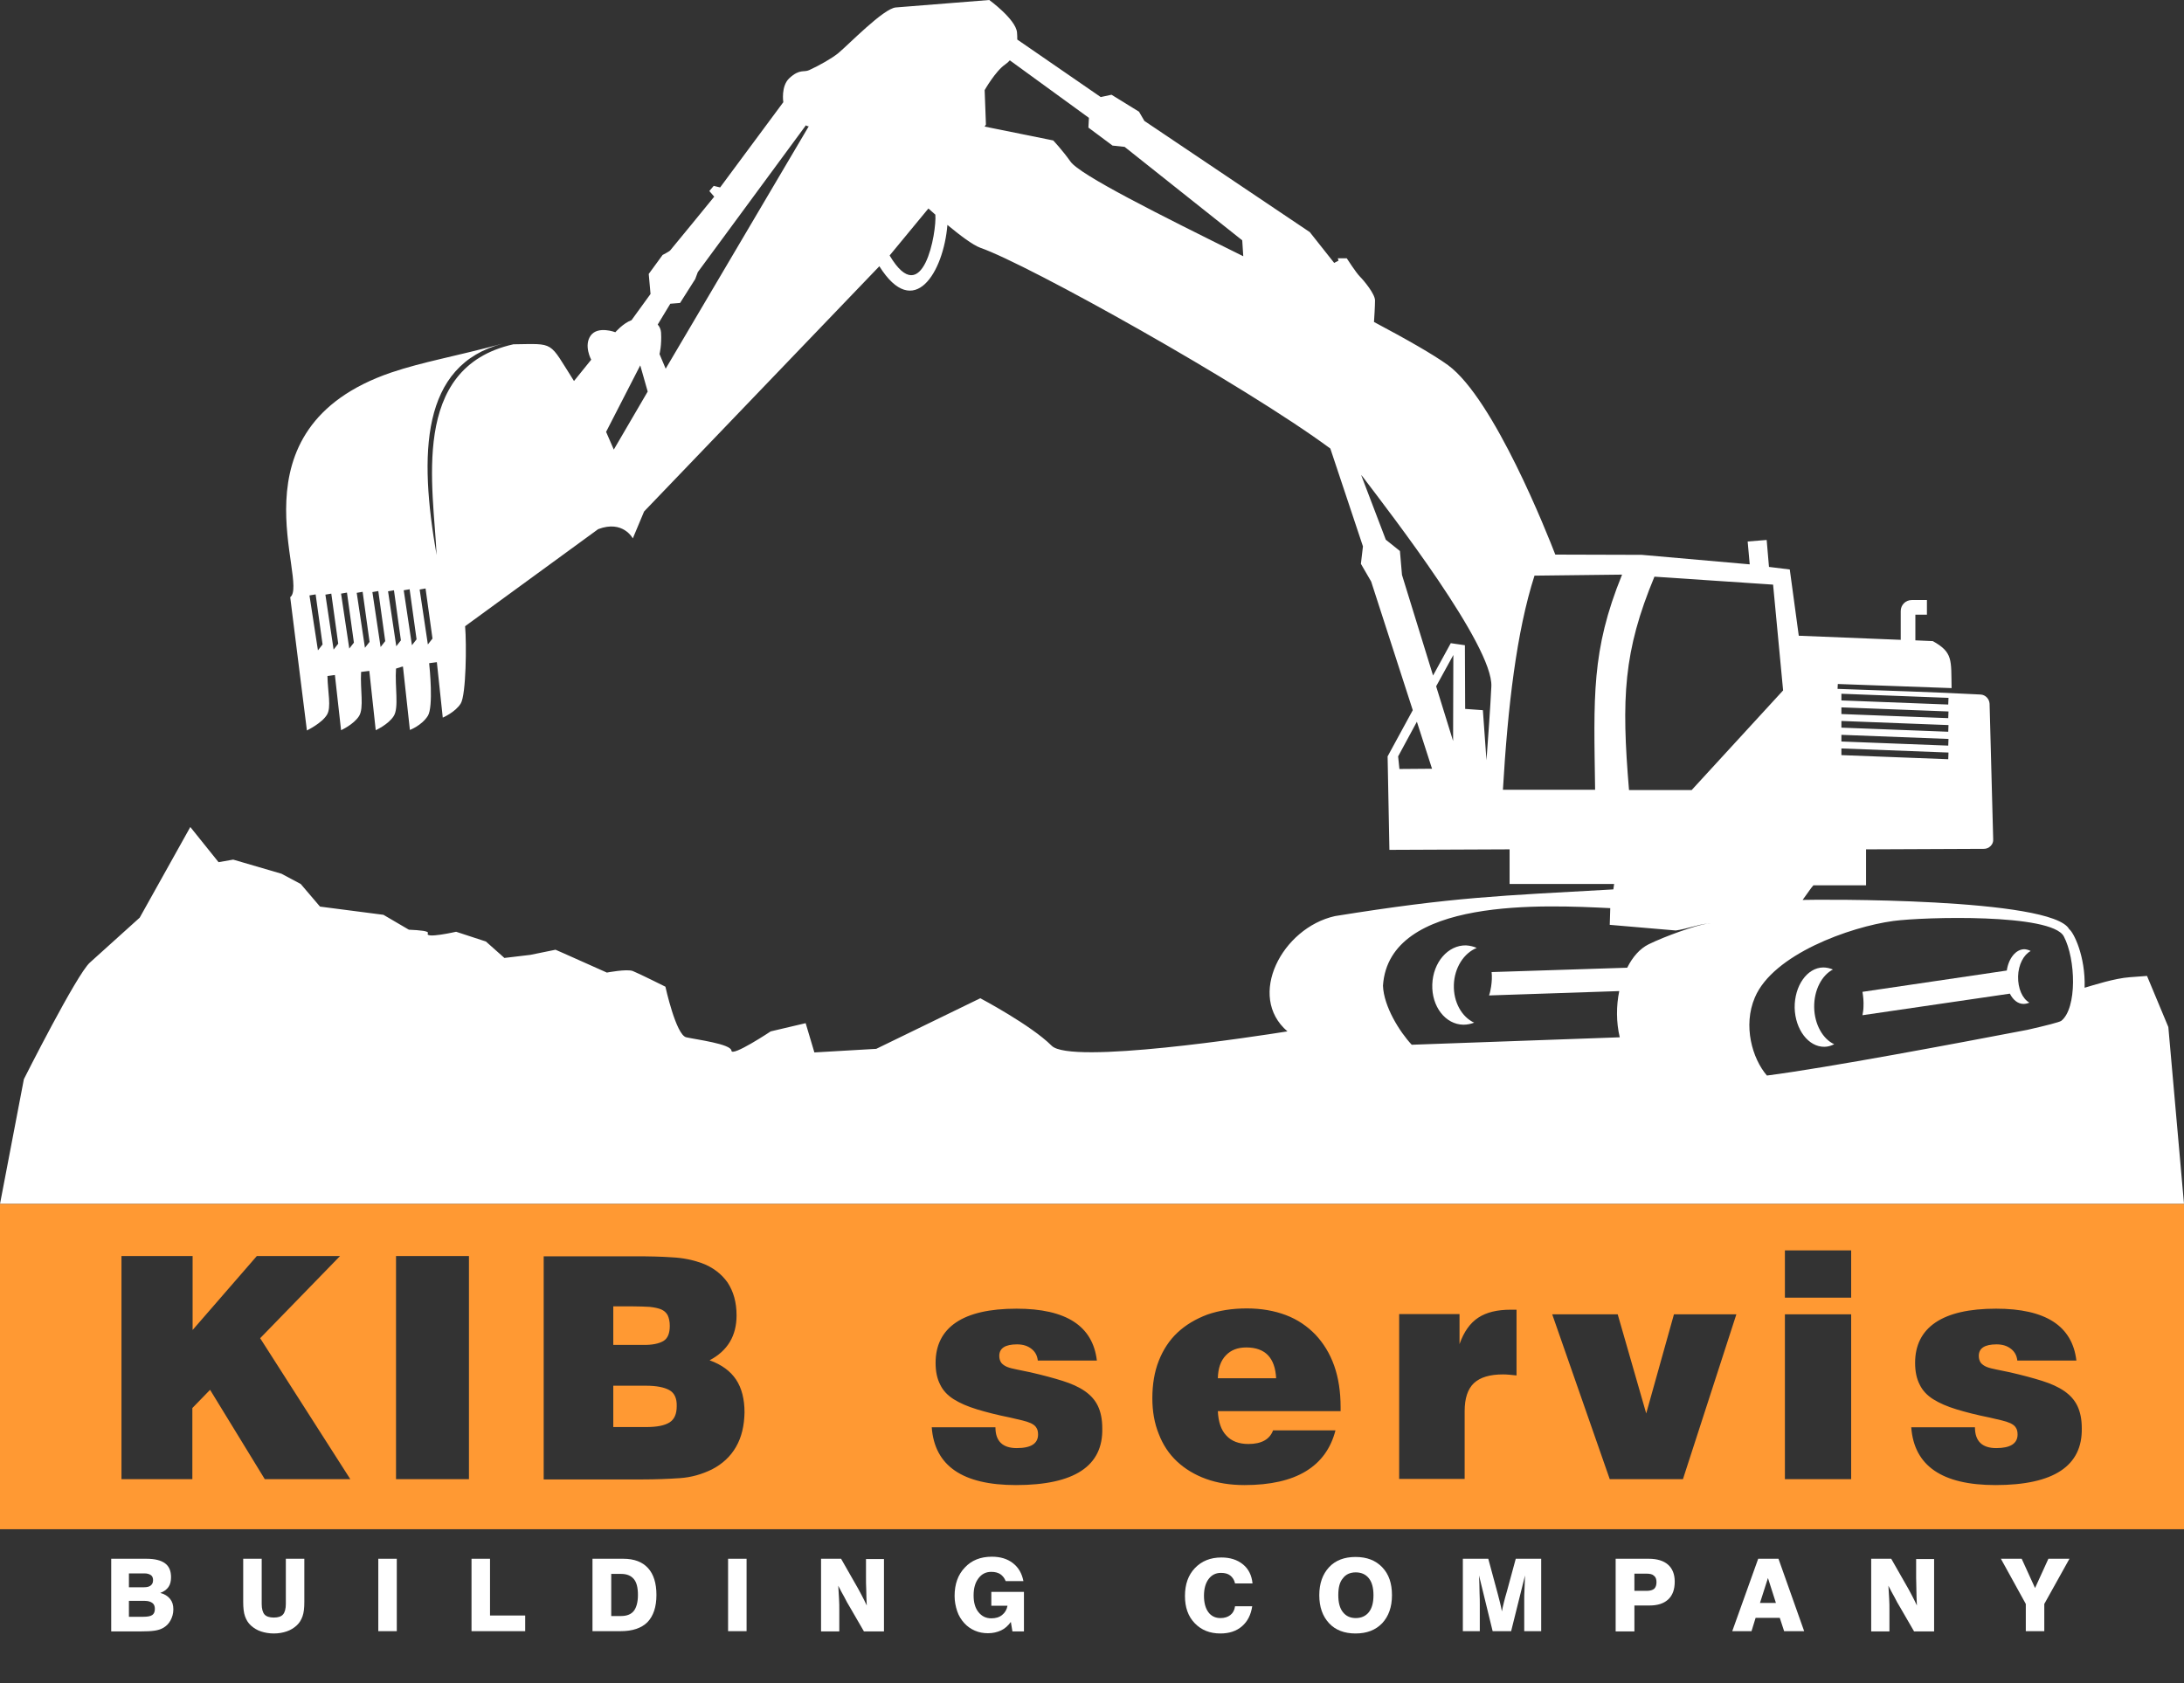 <?xml version="1.0" encoding="utf-8"?>
<!-- Generator: Adobe Illustrator 23.0.3, SVG Export Plug-In . SVG Version: 6.00 Build 0)  -->
<svg version="1.1" id="Layer_1" xmlns="http://www.w3.org/2000/svg" xmlns:xlink="http://www.w3.org/1999/xlink" x="0px" y="0px"
	 viewBox="0 0 850.4 655.5" style="enable-background:new 0 0 850.4 655.5;" xml:space="preserve">
<rect x="0" y="0" width="850.4" height="655.5" fill="#333333" stroke="none"/>
<style type="text/css">
	.st0{fill-rule:evenodd;clip-rule:evenodd;fill:#FFFFFF;}
	.st1{fill-rule:evenodd;clip-rule:evenodd;fill:#FF9933;}
	.st2{fill:#FFFFFF;}
	.st3{fill-rule:evenodd;clip-rule:evenodd;fill:#767147;}
	.st4{fill-rule:evenodd;clip-rule:evenodd;fill:#1D1D1B;}
	.st5{fill:#1D1D1B;}
</style>
<g>
	<g>
		<path class="st0" d="M844.3,400l-8.3-19.9c0,0-2.9,0.2-6.7,0.5c-5.8,0.4-14.2,3.1-17.6,4.1c0.4-12.3-4.3-21.6-6-22.8
			c-6.6-12.3-98.2-11.6-103.8-11.4l3.3-4.6c0.4-0.4,0.6-0.8,0.9-1.1h20.5v-14l45.9-0.2c1,0,1.9-0.4,2.6-1.1c0.7-0.7,1.1-1.6,1-2.7
			l-1.4-52.7c-0.1-1.9-1.6-3.5-3.5-3.6c-18.6-1-37.2-1.5-55.7-2.2l0.1-1.9l44.3,1.6c-0.2-11,0.6-13.9-7.3-18.3l-6.8-0.3v-10h4.5
			v-5.7h-5.9c-2.4,0-4.3,1.9-4.3,4.3v11.2l-39.7-1.6l-3.5-25.8l-8.1-1l-0.9-10.5l-7.4,0.6l0.8,8.9l-42-3.7l-33.7-0.1
			c-2.9-7.5-23.8-60.6-41.8-73.8c-5.8-4.2-16.2-10.1-28.8-16.8c0.1-1.3,0.4-6.2,0.4-8.4c0-2.5-4.3-7.7-5.9-9.3
			c-1.5-1.5-5.1-7.1-5.1-7.1h-3.5l0.3,0.9l-1.7,0.9l-9.5-12l-64.4-43.3l-2.1-3.6l-10.7-6.6l-4.2,0.9l-32.5-22.4c0-0.9,0-1.8-0.1-2.8
			C395.5,7.5,385.2,0,385.2,0l-36.4,2.9c-4.8,0.4-18.4,14.5-22.4,17.8c-2.6,2.1-7.2,4.7-11.3,6.6c-2.2,1-3.6-0.6-7.7,3.1
			c-3.4,3.1-2.4,9.4-2.4,9.4L280.4,73l-2.5-0.6l-1.7,2l1.9,2.2c0,0-16.8,20.6-17.2,21s-2.9,1.7-2.9,1.7l-5.4,7.4l0.7,7.8l-7.4,10.2
			c-3.3,1.2-6.3,4.7-6.3,4.7s-6.8-2.6-9.6,1.3c-2.8,3.9,0.2,9.4,0.2,9.4l-6.7,8.3c-10-15.7-7.2-14.5-23.6-14.3
			c-40.7,9.1-31,56.2-29.9,82.1c-6.9-39.3-6.2-74.1,25.9-82.4c-19.3,5.2-30.8,7-43.6,11.3c-64,21.9-31.7,81.8-39.3,87.5l6.5,51.9
			c0,0,5.8-2.8,7.8-6.1c1.8-2.9,0.3-8.9,0.2-15.1l2.9-0.4l2.4,21.5c0,0,4.9-2.2,7-5.5c2-3.2,0.4-10.3,0.8-17.2l3.2-0.4l2.5,23.1
			c0,0,4.9-2.2,7-5.5c2.1-3.3,0.4-11.5,0.9-18.5l2.2-0.7l0.5-0.1l2.7,24.7c0,0,4.6-1.7,7-5.5c2.2-3.6,0.7-18.7,0.5-20.5l3-0.4
			l2.3,21.6c0,0,4.9-2.1,7-5.5c2.1-3.4,2.3-23.2,1.7-30.1l51.8-37.8c9.7-3.7,13.5,3.6,13.5,3.6l4.4-10.5l91.6-95.5
			c13.5,21.5,25,2.3,26.5-16.1c4.7,3.9,9.8,7.8,12.8,8.9c18.5,6.4,102.6,53.3,136.3,78.2l12.7,38.1l-0.8,6.8l4,6.9l16.2,50.1
			l-6.7,12.3l-3.1,5.7c0.2,12.1,0.5,24.2,0.7,36.4l46.8-0.2v13.5h40.7l-0.3,2.1c-44.2,2.5-61.8,2.9-108.4,10.4
			c-20.6,4.6-34.5,31.2-18.5,44.9c-12.5,2-84.4,13-91.8,5.6c-8.1-8.1-27.8-18.5-27.8-18.5l-40.5,19.7l-24.1,1.4l-3.4-11.4l-13.6,3.2
			c0,0-15.2,10.1-15.3,7.5c-0.2-2.6-13.6-4.3-17.6-5.2c-4-0.9-8.1-19.7-8.1-19.7s-10.4-5.2-12.7-6.1c-2.3-0.9-10.1,0.6-10.1,0.6
			l-16.8-7.5l-3.2-1.4l-9.8,2l-10.1,1.2l-7.2-6.4l-11.6-3.8c0,0-12.3,2.8-11,0.6c0.5-0.9-3-1.2-7.4-1.4l-9.9-5.8l-24.7-3.2l-7.5-8.8
			l-7.5-4l-18.8-5.5l-5.7,1l-11-13.7l-19.7,35.3L35,374.9c-5.1,4.5-25.7,45.4-25.7,45.4L0,468.9h850.4L844.3,400z M717,270.2
			l41.7,1.6l-0.1,2.6l-41.6-1.6V270.2z M717,275.5l41.7,1.6l-0.1,2.6l-41.6-1.6V275.5z M717,280.8l41.7,1.6l-0.1,2.6l-41.6-1.6
			V280.8z M717,286.2l41.7,1.6l-0.1,2.6l-41.6-1.6V286.2z M717,291.5l41.7,1.6l-0.1,2.6l-41.6-1.6V291.5z M165.7,229.2l2.7,19.5
			l-1.8,2.3l-3.2-21.4L165.7,229.2z M159.5,229.5l2.7,19.5l-1.8,2.3l-3.2-21.4L159.5,229.5z M153.4,229.9l2.7,19.5l-1.8,2.3
			l-3.2-21.4L153.4,229.9z M147.3,230.2l2.7,19.5l-1.8,2.3l-3.2-21.4L147.3,230.2z M141.2,230.5l2.7,19.5l-1.8,2.3l-3.2-21.4
			L141.2,230.5z M135.1,230.8l2.7,19.5l-1.8,2.3l-3.2-21.4L135.1,230.8z M129,231.2l2.7,19.5l-1.8,2.3l-3.2-21.4L129,231.2z
			 M120.5,231.9l2.4-0.4l2.7,19.5l-1.8,2.3L120.5,231.9z M239,175.1l-3-6.9l13.3-25.9l2.9,10.2L239,175.1z M259.2,143.6l-2.4-5.7
			c0,0,0.9-3.4,0.6-8.4c-0.1-1.3-0.6-2.3-1.3-3.1l4.9-8.1l3.8-0.3l5.9-9.3l1-2.7l42.1-57.2c0,0,0.4,0.4,1.1,0.4L259.2,143.6z
			 M346.4,99.5l15.1-18.3c0.8,0.7,1.7,1.5,2.7,2.4C364.8,90.2,359.4,121.4,346.4,99.5z M416.8,62.9c-3.1-4.4-6.7-8.2-6.7-8.2
			l-26.7-5.4l0.5-0.8l-0.5-13.4c0,0,4.2-7.4,8-10c0.7-0.5,1.3-1,1.8-1.6L424,45.9l-0.2,3.8l9.4,7l4.7,0.5l45.8,36.4l0.4,6.2
			C451.2,83.5,420.4,68.1,416.8,62.9z M737.2,358.7c11.9-1.6,61.7-3,66.4,6c4.7,8.9,5.2,28-1,32.9c-0.7,0.5-5.7,1.8-13.2,3.5
			c-27.7,5.3-77.5,14.7-101.4,17.8c-5.7-6.6-9.4-19.4-4.7-30.4C690.4,371.7,720.3,361,737.2,358.7z M644.2,224.6l46.2,3.1l3.9,41.2
			l-35.6,38.8h-24.4C631.3,271.9,632.1,253.7,644.2,224.6z M544.4,294.6l7.3-13.5l5.9,18.3l-12.7,0.1L544.4,294.6z M565.8,288.6
			l-6.6-21.3l6.7-12.2L565.8,288.6z M580.7,267.3c-0.4,8.4-1.2,19.2-1.9,28.8l-1.4-19.5l-6.9-0.5l-0.1-24.8l-5.5-0.8l-6.9,12.6
			l-12.1-39.2l-0.8-9.3l-5.5-4.4l-9.6-25.2c0.4,0.4,0.7,0.8,1,1.2C541.6,200.2,581.4,251.6,580.7,267.3z M621.1,307.6h-35.9
			c1.9-32.4,5.3-61.6,12.3-83.4l34.1-0.4C619.5,253.5,620.6,271.5,621.1,307.6z M627,353.7l-0.2,6.5l25.7,2.2
			c4.3-0.6,8.2-2.2,12.3-2.7c0.4-0.1,0.8-0.1,1.1-0.1c-0.4,0-0.7,0.1-1.1,0.1c-4.5,0.7-16.4,4.9-22.9,8.1c-3.4,1.7-6.2,4.9-8.3,9.1
			l-52.8,1.7c0.2,1.8,0.1,3.7-0.2,5.7c-0.2,1.2-0.4,2.3-0.8,3.4l50.7-1.7c-1.2,5.8-1.2,12.2,0.2,18l-81,2.9
			c-4.7-5-10.9-14.9-11.2-23C540.8,349.2,602,352.5,627,353.7z"/>
		<path class="st0" d="M710.4,407.7c1.3,0,2.6-0.4,3.8-1c-4.4-2-7.7-7.7-7.8-14.4c-0.1-6.7,3-12.5,7.3-14.7
			c-1.2-0.5-2.5-0.8-3.8-0.8c-6.3,0.1-11.2,7.2-11.1,15.7C699,401,704.2,407.8,710.4,407.7z"/>
		<path class="st0" d="M725.6,392c0,1.2-0.2,2.3-0.4,3.4l57.4-8.4c1.2,2.4,3.1,4,5.3,4c0.8,0,1.6-0.2,2.3-0.5
			c-2.7-1.5-4.5-5.5-4.4-10.2c0.1-4.6,2.2-8.5,4.9-9.9c-0.7-0.4-1.5-0.6-2.3-0.7c-3.4-0.1-6.3,3.5-7,8.3l-56.2,8.3
			C725.5,388.1,725.7,390,725.6,392z"/>
		<path class="st0" d="M569.8,399.1c1.5,0,2.9-0.3,4.2-0.8c-4.8-2.2-8.1-8-7.9-14.7c0.2-6.7,3.9-12.4,8.9-14.4
			c-1.3-0.6-2.7-0.9-4.2-1c-7-0.1-12.8,6.6-13.1,15.2C557.4,392,562.8,399,569.8,399.1z"/>
	</g>
	<g>
		<path class="st1" d="M258.3,522.3c1.7-1,2.5-3,2.5-5.9c0-1.7-0.3-3-0.8-4.1c-0.5-1-1.4-1.8-2.5-2.3c-1.2-0.5-2.7-0.8-4.5-1
			c-1.8-0.1-4-0.2-6.5-0.2h-7.7v15h11.5C253.9,523.9,256.6,523.3,258.3,522.3z"/>
		<path class="st1" d="M485.3,524.8c-3.4,0-6,1-8,3.1s-3,5-3.1,8.9h22.7C496.5,528.8,492.6,524.8,485.3,524.8z"/>
		<path class="st1" d="M260.6,541.4c-2-1.1-5-1.7-9.1-1.7h-12.7v16.1h12.9c4.1,0,7.1-0.6,9-1.8c1.9-1.2,2.8-3.3,2.8-6.3
			C263.6,544.6,262.6,542.5,260.6,541.4z"/>
		<path class="st1" d="M0,468.9v126.7h850.4V468.9H0z M103.1,576.1l-21.3-34.8l-6.9,7.1v27.7H47.3v-86.9H75v28.8l25-28.8h32.4
			l-31.1,32l35.1,54.9H103.1z M182.6,576.1h-28.4v-86.9h28.4V576.1z M286.6,563.5c-2.1,3.7-5.3,6.7-9.4,8.8c-3.9,1.9-8,3.1-12.5,3.4
			c-4.4,0.3-9.3,0.5-14.6,0.5h-38.4v-86.9h35.7c5.3,0,10.1,0.1,14.3,0.4c4.2,0.2,8,1,11.4,2.2c4.4,1.6,7.8,4.2,10.2,7.6
			c2.3,3.5,3.5,7.7,3.5,12.8c0,8-3.5,13.8-10.5,17.5c4.7,1.7,8.1,4.2,10.3,7.5c2.2,3.3,3.3,7.6,3.3,12.8
			C289.8,555.2,288.8,559.7,286.6,563.5z M395.6,578.4c-20.8,0-31.7-7.5-32.8-22.5h24.8c0,5.4,2.8,8.1,8.3,8.1
			c5.6,0,8.3-1.8,8.3-5.3c0-1.1-0.2-2-0.7-2.7c-0.4-0.7-1.1-1.2-2.1-1.7c-0.9-0.4-2.1-0.8-3.4-1.1c-1.3-0.3-2.9-0.7-4.7-1.1
			c-5-1-9.3-2.1-12.9-3.2s-6.6-2.4-9-3.9c-2.4-1.5-4.2-3.4-5.3-5.7c-1.2-2.3-1.8-5.1-1.8-8.5c0-6.8,2.6-12.1,7.9-15.7
			c5.3-3.6,13.2-5.4,23.6-5.4c19.3,0,29.7,6.7,31.3,20.2h-23c-0.2-1.9-1-3.4-2.4-4.5c-1.5-1.2-3.3-1.8-5.7-1.8
			c-4.6,0-6.9,1.5-6.9,4.5c0,1.1,0.3,2,0.8,2.7c0.5,0.6,1.3,1.2,2.3,1.6c1,0.4,2.3,0.7,3.8,1c1.5,0.3,3.3,0.7,5.3,1.1
			c4.8,1.1,8.9,2.2,12.4,3.3c3.5,1.1,6.4,2.4,8.7,4c2.3,1.6,4,3.5,5.1,5.8c1.1,2.3,1.7,5.2,1.7,8.6
			C429.6,571,418.3,578.4,395.6,578.4z M522.1,549.6h-47.9c0.2,4.1,1.2,7.3,3.3,9.5c2,2.2,4.9,3.3,8.6,3.3c5.1,0,8.3-1.8,9.6-5.3
			H520c-1.8,7-5.6,12.3-11.5,15.9c-5.9,3.6-13.9,5.4-23.9,5.4c-5.6,0-10.6-0.8-15-2.4c-4.4-1.6-8.2-3.9-11.3-6.8
			c-3.1-2.9-5.5-6.5-7.1-10.7c-1.7-4.2-2.5-8.8-2.5-13.9c0-5.4,0.8-10.3,2.5-14.6c1.7-4.3,4.1-8,7.3-11c3.2-3,7.1-5.3,11.6-7
			c4.6-1.6,9.7-2.4,15.4-2.4c5.6,0,10.7,0.9,15.2,2.6c4.5,1.7,8.3,4.3,11.5,7.6c3.1,3.3,5.6,7.3,7.3,12.1c1.7,4.8,2.5,10.2,2.5,16.2
			V549.6z M590.5,535.7c-1.9-0.2-3.7-0.4-5.2-0.4c-5.2,0-8.9,1.1-11.4,3.4c-2.4,2.3-3.6,5.9-3.6,10.9v26.4h-25.5v-64.2h23.5v11.7
			c1.7-4.8,4.1-8.2,7.3-10.3c3.2-2.1,7.4-3.1,12.6-3.1h2.3V535.7z M655.3,576.1h-28.5l-22.4-64.2h25.5l11.1,38.6l10.8-38.6h24.3
			L655.3,576.1z M720.7,576.1H695v-64.2h25.8V576.1z M720.7,505.4H695V487h25.8V505.4z M777,578.4c-20.8,0-31.7-7.5-32.8-22.5H769
			c0,5.4,2.8,8.1,8.3,8.1s8.3-1.8,8.3-5.3c0-1.1-0.2-2-0.7-2.7c-0.4-0.7-1.1-1.2-2.1-1.7c-0.9-0.4-2.1-0.8-3.4-1.1
			c-1.3-0.3-2.9-0.7-4.7-1.1c-5-1-9.3-2.1-12.9-3.2s-6.6-2.4-9-3.9c-2.4-1.5-4.2-3.4-5.3-5.7c-1.2-2.3-1.8-5.1-1.8-8.5
			c0-6.8,2.6-12.1,7.9-15.7c5.3-3.6,13.2-5.4,23.6-5.4c19.3,0,29.7,6.7,31.3,20.2h-23c-0.2-1.9-1-3.4-2.4-4.5
			c-1.5-1.2-3.3-1.8-5.7-1.8c-4.6,0-6.9,1.5-6.9,4.5c0,1.1,0.3,2,0.8,2.7c0.5,0.6,1.3,1.2,2.3,1.6c1,0.4,2.3,0.7,3.8,1
			c1.5,0.3,3.3,0.7,5.3,1.1c4.8,1.1,8.9,2.2,12.4,3.3c3.5,1.1,6.4,2.4,8.7,4c2.3,1.6,4,3.5,5.1,5.8c1.1,2.3,1.7,5.2,1.7,8.6
			C810.9,571,799.6,578.4,777,578.4z"/>
	</g>
	<g>
		<path class="st2" d="M43.3,635.3v-28.2H57c3.3,0,5.7,0.6,7.3,1.8c1.6,1.2,2.3,3,2.3,5.4c0,1.5-0.3,2.8-1,3.8
			c-0.7,1-1.8,1.8-3.2,2.3c1.6,0.4,2.9,1.2,3.8,2.3c0.9,1.1,1.3,2.4,1.3,4.1c0,1.6-0.4,3-1.1,4.3s-1.7,2.3-3,3
			c-0.9,0.5-1.9,0.8-3.2,1c-1.3,0.2-3.2,0.3-5.8,0.3H43.3z M50.2,618.2H56c1.2,0,2.1-0.2,2.7-0.7c0.6-0.5,0.9-1.1,0.9-2.1
			c0-0.9-0.3-1.5-0.8-1.9c-0.6-0.4-1.4-0.7-2.5-0.7h-6.1V618.2z M50.2,629.7h5.5c1.7,0,2.9-0.2,3.6-0.7c0.7-0.5,1-1.3,1-2.4
			c0-1-0.3-1.8-1-2.3c-0.7-0.5-1.6-0.8-2.9-0.8h-6.2V629.7z"/>
		<path class="st2" d="M94.8,607.1h7.1v17.6c0,1.9,0.4,3.3,1.1,4.1c0.7,0.8,2,1.2,3.6,1.2c1.7,0,2.9-0.4,3.6-1.2
			c0.7-0.8,1.1-2.2,1.1-4.1v-17.6h7.2v16.8c0,2.4-0.2,4.2-0.7,5.6c-0.5,1.4-1.2,2.6-2.3,3.6c-1.1,1-2.4,1.8-3.9,2.3
			c-1.5,0.5-3.1,0.8-5,0.8c-1.8,0-3.5-0.3-5-0.8c-1.5-0.5-2.8-1.3-3.9-2.3c-1.1-1-1.8-2.2-2.3-3.6c-0.5-1.4-0.7-3.3-0.7-5.6V607.1z"
			/>
		<path class="st2" d="M147.3,635.3v-28.2h7.2v28.2H147.3z"/>
		<path class="st2" d="M183.6,635.3v-28.2h7.2v22.1h13.7v6.1H183.6z"/>
		<path class="st2" d="M230.7,635.3v-28.2h12c4.2,0,7.4,1.2,9.6,3.6c2.2,2.4,3.3,5.9,3.3,10.5c0,4.7-1.2,8.2-3.5,10.6
			c-2.3,2.3-5.8,3.5-10.4,3.5H230.7z M238,629.4h3.9c2.2,0,3.9-0.7,4.9-2s1.6-3.4,1.6-6.2c0-2.8-0.5-4.9-1.6-6.2s-2.7-2-4.9-2H238
			V629.4z"/>
		<path class="st2" d="M283.5,635.3v-28.2h7.2v28.2H283.5z"/>
		<path class="st2" d="M319.7,635.3v-28.2h7.8l5.3,9.3c0.9,1.5,1.7,3,2.5,4.5c0.8,1.5,1.5,2.9,2.2,4.4c-0.1-2.1-0.2-4.1-0.2-6
			c-0.1-1.9-0.1-3.5-0.1-4.9v-7.2h7v28.2h-7.8l-5.5-9.5c-0.7-1.1-1.4-2.4-2.1-3.8c-0.8-1.4-1.6-2.9-2.4-4.5c0.1,1.8,0.2,3.5,0.3,5.1
			c0.1,1.6,0.1,3,0.1,4.2v8.5H319.7z"/>
		<path class="st2" d="M394.2,635.3l-0.6-3.6c-1.1,1.5-2.3,2.6-3.8,3.3c-1.5,0.7-3.2,1.1-5.1,1.1c-1.8,0-3.5-0.3-5.1-1
			c-1.6-0.7-2.9-1.6-4.1-2.9c-1.2-1.3-2.2-2.9-2.8-4.7s-1-3.8-1-5.9c0-4.6,1.3-8.3,4-11.1c2.6-2.8,6.1-4.2,10.5-4.2
			c3.3,0,6,0.8,8.2,2.5c2.2,1.7,3.5,4,4.1,7h-6.9c-0.5-1.2-1.2-2.1-2.1-2.7c-0.9-0.6-2.1-0.9-3.5-0.9c-2.1,0-3.7,0.8-5,2.5
			s-1.9,3.9-1.9,6.7c0,2.7,0.6,4.9,1.9,6.5c1.3,1.6,2.9,2.4,5,2.4c1.7,0,3.1-0.4,4.2-1.3c1.1-0.9,1.8-2,2.1-3.6H386V620h12.7v15.4
			H394.2z"/>
		<path class="st2" d="M487.6,625.5c-0.5,3.4-1.8,6-4,7.9c-2.2,1.9-5,2.8-8.4,2.8c-4.1,0-7.4-1.3-10-4s-3.8-6.2-3.8-10.6
			c0-4.6,1.3-8.2,3.9-10.9s6-4.1,10.3-4.1c3.4,0,6.2,0.9,8.4,2.7c2.2,1.8,3.4,4.3,3.7,7.4h-6.8c-0.3-1.4-1-2.4-1.9-3.1s-2.1-1-3.6-1
			c-2,0-3.6,0.8-4.8,2.4c-1.2,1.6-1.8,3.8-1.8,6.5c0,2.8,0.6,4.9,1.7,6.4c1.1,1.5,2.7,2.3,4.7,2.3c1.6,0,2.9-0.4,3.9-1.2
			c1-0.8,1.6-1.9,1.8-3.4H487.6z"/>
		<path class="st2" d="M513.7,621.3c0-4.6,1.3-8.2,3.8-10.9c2.5-2.7,6-4,10.3-4c4.4,0,7.8,1.3,10.4,4c2.6,2.7,3.8,6.3,3.8,10.9
			s-1.3,8.2-3.8,10.9c-2.6,2.7-6,4-10.4,4c-4.3,0-7.8-1.3-10.3-4C515,629.5,513.7,625.9,513.7,621.3z M521.1,621.3
			c0,2.9,0.6,5.1,1.8,6.6c1.2,1.5,2.8,2.3,5,2.3c2.2,0,3.9-0.8,5.1-2.3c1.2-1.5,1.8-3.7,1.8-6.6c0-2.9-0.6-5.1-1.8-6.6
			s-2.9-2.3-5.1-2.3c-2.2,0-3.9,0.8-5,2.3C521.6,616.2,521.1,618.4,521.1,621.3z"/>
		<path class="st2" d="M569.6,635.3v-28.2h9.9l3.7,13.7c0.3,1.2,0.6,2.4,0.9,3.5c0.3,1.1,0.5,2.3,0.7,3.3c0.2-1.1,0.5-2.4,0.8-3.6
			c0.3-1.3,0.7-2.6,1.1-4l3.5-12.9h9.9v28.2h-6.6v-12.5c0-0.9,0-2.1,0.1-3.7s0.1-3.4,0.2-5.5l-5.4,21.7h-7.2l-5.3-21.7
			c0.1,2.5,0.2,4.8,0.2,6.7c0.1,2,0.1,3.6,0.1,4.7v10.3H569.6z"/>
		<path class="st2" d="M629.1,635.3v-28.2H642c3.3,0,5.8,0.8,7.5,2.3c1.7,1.5,2.6,3.7,2.6,6.6c0,3-0.8,5.3-2.5,6.9s-4.1,2.4-7.3,2.4
			h-5.9v10.1H629.1z M636.4,619.6h4.8c1.3,0,2.3-0.3,2.9-0.8c0.6-0.6,0.9-1.4,0.9-2.6c0-1.1-0.3-2-1-2.5c-0.6-0.6-1.6-0.8-2.9-0.8
			h-4.7V619.6z"/>
		<path class="st2" d="M684.6,607.1h7.9l10,28.2h-7.8l-1.7-5.2h-9.4l-1.6,5.2h-7.5L684.6,607.1z M685.3,624.3h6.2l-3.1-9.7
			L685.3,624.3z"/>
		<path class="st2" d="M728.6,635.3v-28.2h7.8l5.3,9.3c0.9,1.5,1.7,3,2.5,4.5s1.5,2.9,2.2,4.4c-0.1-2.1-0.2-4.1-0.2-6
			s-0.1-3.5-0.1-4.9v-7.2h7v28.2h-7.8l-5.5-9.5c-0.7-1.1-1.4-2.4-2.1-3.8c-0.8-1.4-1.6-2.9-2.4-4.5c0.1,1.8,0.2,3.5,0.3,5.1
			c0.1,1.6,0.1,3,0.1,4.2v8.5H728.6z"/>
		<path class="st2" d="M788.8,635.3v-10.6l-9.7-17.6h8.1l5.2,11.4l5.2-11.4h8.2l-9.8,17.6v10.6H788.8z"/>
	</g>
</g>
<rect x="1398.5" y="-13.7" class="st3" width="806.5" height="806.5"/>
<g>
	<g>
		<path class="st4" d="M2239.1,419.4l-8.3-19.9c0,0-2.9,0.2-6.7,0.5c-5.8,0.4-14.2,3.1-17.6,4.1c0.4-12.3-4.3-21.6-6-22.8
			c-6.6-12.3-98.2-11.6-103.8-11.4l3.3-4.6c0.4-0.4,0.6-0.8,0.9-1.1h20.5v-14l45.9-0.2c1,0,1.9-0.4,2.6-1.1c0.7-0.7,1.1-1.6,1-2.7
			l-1.4-52.7c-0.1-1.9-1.6-3.5-3.5-3.6c-18.6-1-37.2-1.5-55.7-2.2l0.1-1.9l44.3,1.6c-0.2-11,0.6-13.9-7.3-18.3l-6.8-0.3v-10h4.5
			v-5.7h-5.9c-2.4,0-4.3,1.9-4.3,4.3v11.2l-39.7-1.6l-3.5-25.8l-8.1-1l-0.9-10.5l-7.4,0.6l0.8,8.9l-42-3.7l-33.7-0.1
			c-2.9-7.5-23.8-60.6-41.8-73.8c-5.8-4.2-16.2-10.1-28.8-16.8c0.1-1.3,0.4-6.2,0.4-8.4c0-2.5-4.3-7.7-5.9-9.3
			c-1.5-1.5-5.1-7.1-5.1-7.1h-3.5l0.3,0.9l-1.7,0.9l-9.5-12l-64.4-43.3l-2.1-3.6l-10.7-6.6l-4.2,0.9L1791,35.1c0-0.9,0-1.8-0.1-2.8
			c-0.6-5.4-10.9-12.9-10.9-12.9l-36.4,2.9c-4.8,0.4-18.4,14.5-22.4,17.8c-2.6,2.1-7.2,4.7-11.3,6.6c-2.2,1-3.6-0.6-7.7,3.1
			c-3.4,3.1-2.4,9.4-2.4,9.4l-24.6,33.2l-2.5-0.6l-1.7,2l1.9,2.2c0,0-16.8,20.6-17.2,21s-2.9,1.7-2.9,1.7l-5.4,7.4l0.7,7.8
			l-7.4,10.2c-3.3,1.2-6.3,4.7-6.3,4.7s-6.8-2.6-9.6,1.3c-2.8,3.9,0.2,9.4,0.2,9.4l-6.7,8.3c-10-15.7-7.2-14.5-23.6-14.3
			c-40.7,9.1-31,56.2-29.9,82.1c-6.9-39.3-6.2-74.1,25.9-82.4c-19.3,5.2-30.8,7-43.6,11.3c-64,21.9-31.7,81.8-39.3,87.5l6.5,51.9
			c0,0,5.8-2.8,7.8-6.1c1.8-2.9,0.3-8.9,0.2-15.1l2.9-0.4l2.4,21.5c0,0,4.9-2.2,7-5.5c2-3.2,0.4-10.3,0.8-17.2l3.2-0.4l2.5,23.1
			c0,0,4.9-2.2,7-5.5c2.1-3.3,0.4-11.5,0.9-18.5l2.2-0.7l0.5-0.1l2.7,24.7c0,0,4.6-1.7,7-5.5c2.2-3.6,0.7-18.7,0.5-20.5l3-0.4
			l2.3,21.6c0,0,4.9-2.1,7-5.5c2.1-3.4,2.3-23.2,1.7-30.1l51.8-37.8c9.7-3.7,13.5,3.6,13.5,3.6l4.4-10.5l91.6-95.5
			c13.5,21.5,25,2.3,26.5-16.1c4.7,3.9,9.8,7.8,12.8,8.9c18.5,6.4,102.6,53.3,136.3,78.2l12.7,38.1l-0.8,6.8l4,6.9l16.2,50.1
			l-6.7,12.3l-3.1,5.7c0.2,12.1,0.5,24.2,0.7,36.4l46.8-0.2v13.5h40.7l-0.3,2.1c-44.2,2.5-61.8,2.9-108.4,10.4
			c-20.6,4.6-34.5,31.2-18.5,44.9c-12.5,2-84.4,13-91.8,5.6c-8.1-8.1-27.8-18.5-27.8-18.5l-40.5,19.7l-24.1,1.4l-3.4-11.4l-13.6,3.2
			c0,0-15.2,10.1-15.3,7.5c-0.2-2.6-13.6-4.3-17.6-5.2c-4-0.9-8.1-19.7-8.1-19.7s-10.4-5.2-12.7-6.1c-2.3-0.9-10.1,0.6-10.1,0.6
			l-16.8-7.5l-3.2-1.4l-9.8,2l-10.1,1.2l-7.2-6.4l-11.6-3.8c0,0-12.3,2.8-11,0.6c0.5-0.9-3-1.2-7.4-1.4l-9.9-5.8l-24.7-3.2l-7.5-8.8
			l-7.5-4l-18.8-5.5l-5.7,1l-11-13.7l-19.7,35.3l-19.4,17.1c-5.1,4.5-25.7,45.4-25.7,45.4l-9.3,48.6h850.4L2239.1,419.4z
			 M2111.7,289.6l41.7,1.6l-0.1,2.6l-41.6-1.6V289.6z M2111.7,294.9l41.7,1.6l-0.1,2.6l-41.6-1.6V294.9z M2111.7,300.2l41.7,1.6
			l-0.1,2.6l-41.6-1.6V300.2z M2111.7,305.6l41.7,1.6l-0.1,2.6l-41.6-1.6V305.6z M2111.7,310.9l41.7,1.6l-0.1,2.6l-41.6-1.6V310.9z
			 M1560.5,248.5l2.7,19.5l-1.8,2.3l-3.2-21.4L1560.5,248.5z M1554.3,248.9l2.7,19.5l-1.8,2.3l-3.2-21.4L1554.3,248.9z
			 M1548.2,249.2l2.7,19.5l-1.8,2.3l-3.2-21.4L1548.2,249.2z M1542.1,249.6l2.7,19.5l-1.8,2.3l-3.2-21.4L1542.1,249.6z M1536,249.9
			l2.7,19.5l-1.8,2.3l-3.2-21.4L1536,249.9z M1529.9,250.2l2.7,19.5l-1.8,2.3l-3.2-21.4L1529.9,250.2z M1523.8,250.6l2.7,19.5
			l-1.8,2.3l-3.2-21.4L1523.8,250.6z M1515.3,251.2l2.4-0.4l2.7,19.5l-1.8,2.3L1515.3,251.2z M1633.8,194.5l-3-6.9l13.3-25.9
			l2.9,10.2L1633.8,194.5z M1654,163l-2.4-5.7c0,0,0.9-3.4,0.6-8.4c-0.1-1.3-0.6-2.3-1.3-3.1l4.9-8.1l3.8-0.3l5.9-9.3l1-2.7
			l42.1-57.2c0,0,0.4,0.4,1.1,0.4L1654,163z M1741.2,118.8l15.1-18.3c0.8,0.7,1.7,1.5,2.7,2.4
			C1759.6,109.5,1754.2,140.8,1741.2,118.8z M1811.6,82.3c-3.1-4.4-6.7-8.2-6.7-8.2l-26.7-5.4l0.5-0.8l-0.5-13.4c0,0,4.2-7.4,8-10
			c0.7-0.5,1.3-1,1.8-1.6l30.7,22.3l-0.2,3.8l9.4,7l4.7,0.5l45.8,36.4l0.4,6.2C1846,102.8,1815.2,87.4,1811.6,82.3z M2132,378.1
			c11.9-1.6,61.7-3,66.4,6c4.7,8.9,5.2,28-1,32.9c-0.7,0.5-5.7,1.8-13.2,3.5c-27.7,5.3-77.5,14.7-101.4,17.8
			c-5.7-6.6-9.4-19.4-4.7-30.4C2085.2,391.1,2115,380.4,2132,378.1z M2039,244l46.2,3.1l3.9,41.2l-35.6,38.8H2029
			C2026,291.3,2026.9,273.1,2039,244z M1939.1,314l7.3-13.5l5.9,18.3l-12.7,0.1L1939.1,314z M1960.6,307.9l-6.6-21.3l6.7-12.2
			L1960.6,307.9z M1975.4,286.7c-0.4,8.4-1.2,19.2-1.9,28.8l-1.4-19.5l-6.9-0.5l-0.1-24.8l-5.5-0.8l-6.9,12.6l-12.1-39.2l-0.8-9.3
			l-5.5-4.4l-9.6-25.2c0.4,0.4,0.7,0.8,1,1.2C1936.4,219.6,1976.2,271,1975.4,286.7z M2015.9,327H1980c1.9-32.4,5.3-61.6,12.3-83.4
			l34.1-0.4C2014.3,272.9,2015.4,290.9,2015.9,327z M2021.8,373.1l-0.2,6.5l25.7,2.2c4.3-0.6,8.2-2.2,12.3-2.7
			c0.4-0.1,0.8-0.1,1.1-0.1c-0.4,0-0.7,0.1-1.1,0.1c-4.5,0.7-16.4,4.9-22.9,8.1c-3.4,1.7-6.2,4.9-8.3,9.1l-52.8,1.7
			c0.2,1.8,0.1,3.7-0.2,5.7c-0.2,1.2-0.4,2.3-0.8,3.4l50.7-1.7c-1.2,5.8-1.2,12.2,0.2,18l-81,2.9c-4.7-5-10.9-14.9-11.2-23
			C1935.6,368.6,1996.8,371.9,2021.8,373.1z"/>
		<path class="st4" d="M2105.2,427.1c1.3,0,2.6-0.4,3.8-1c-4.4-2-7.7-7.7-7.8-14.4c-0.1-6.7,3-12.5,7.3-14.7
			c-1.2-0.5-2.5-0.8-3.8-0.8c-6.3,0.1-11.2,7.2-11.1,15.7C2093.8,420.4,2098.9,427.2,2105.2,427.1z"/>
		<path class="st4" d="M2120.4,411.3c0,1.2-0.2,2.3-0.4,3.4l57.4-8.4c1.2,2.4,3.1,4,5.3,4c0.8,0,1.6-0.2,2.3-0.5
			c-2.7-1.5-4.5-5.5-4.4-10.2c0.1-4.6,2.2-8.5,4.9-9.9c-0.7-0.4-1.5-0.6-2.3-0.7c-3.4-0.1-6.3,3.5-7,8.3l-56.2,8.3
			C2120.3,407.4,2120.5,409.4,2120.4,411.3z"/>
		<path class="st4" d="M1964.6,418.5c1.5,0,2.9-0.3,4.2-0.8c-4.8-2.2-8.1-8-7.9-14.7c0.2-6.7,3.9-12.4,8.9-14.4
			c-1.3-0.6-2.7-0.9-4.2-1c-7-0.1-12.8,6.6-13.1,15.2C1952.2,411.3,1957.6,418.4,1964.6,418.5z"/>
	</g>
	<g>
		<path class="st1" d="M1653.1,541.7c1.7-1,2.5-3,2.5-5.9c0-1.7-0.3-3-0.8-4.1c-0.5-1-1.4-1.8-2.5-2.3c-1.2-0.5-2.7-0.8-4.5-1
			c-1.8-0.1-4-0.2-6.5-0.2h-7.7v15h11.5C1648.7,543.2,1651.4,542.7,1653.1,541.7z"/>
		<path class="st1" d="M1880.1,544.2c-3.4,0-6,1-8,3.1s-3,5-3.1,8.9h22.7C1891.2,548.2,1887.4,544.2,1880.1,544.2z"/>
		<path class="st1" d="M1655.4,560.8c-2-1.1-5-1.7-9.1-1.7h-12.7v16.1h12.9c4.1,0,7.1-0.6,9-1.8c1.9-1.2,2.8-3.3,2.8-6.3
			C1658.4,564,1657.4,561.9,1655.4,560.8z"/>
		<path class="st1" d="M1394.8,488.3V615h850.4V488.3H1394.8z M1497.9,595.5l-21.3-34.8l-6.9,7.1v27.7h-27.7v-86.9h27.7v28.8
			l25-28.8h32.4l-31.1,32l35.1,54.9H1497.9z M1577.4,595.5H1549v-86.9h28.4V595.5z M1681.4,582.8c-2.1,3.7-5.3,6.7-9.4,8.8
			c-3.9,1.9-8,3.1-12.5,3.4c-4.4,0.3-9.3,0.5-14.6,0.5h-38.4v-86.9h35.7c5.3,0,10.1,0.1,14.3,0.4c4.2,0.2,8,1,11.4,2.2
			c4.4,1.6,7.8,4.2,10.2,7.6c2.3,3.5,3.5,7.7,3.5,12.8c0,8-3.5,13.8-10.5,17.5c4.7,1.7,8.1,4.2,10.3,7.5c2.2,3.3,3.3,7.6,3.3,12.8
			C1684.6,574.6,1683.5,579.1,1681.4,582.8z M1790.4,597.8c-20.8,0-31.7-7.5-32.8-22.5h24.8c0,5.4,2.8,8.1,8.3,8.1
			c5.6,0,8.3-1.8,8.3-5.3c0-1.1-0.2-2-0.7-2.7c-0.4-0.7-1.1-1.2-2.1-1.7c-0.9-0.4-2.1-0.8-3.4-1.1c-1.3-0.3-2.9-0.7-4.7-1.1
			c-5-1-9.3-2.1-12.9-3.2s-6.6-2.4-9-3.9c-2.4-1.5-4.2-3.4-5.3-5.7c-1.2-2.3-1.8-5.1-1.8-8.5c0-6.8,2.6-12.1,7.9-15.7
			c5.3-3.6,13.2-5.4,23.6-5.4c19.3,0,29.7,6.7,31.3,20.2h-23c-0.2-1.9-1-3.4-2.4-4.5c-1.5-1.2-3.3-1.8-5.7-1.8
			c-4.6,0-6.9,1.5-6.9,4.5c0,1.1,0.3,2,0.8,2.7c0.5,0.6,1.3,1.2,2.3,1.6c1,0.4,2.3,0.7,3.8,1c1.5,0.3,3.3,0.7,5.3,1.1
			c4.8,1.1,8.9,2.2,12.4,3.3c3.5,1.1,6.4,2.4,8.7,4c2.3,1.6,4,3.5,5.1,5.8c1.1,2.3,1.7,5.2,1.7,8.6
			C1824.4,590.3,1813.1,597.8,1790.4,597.8z M1916.9,569H1869c0.2,4.1,1.2,7.3,3.3,9.5c2,2.2,4.9,3.3,8.6,3.3c5.1,0,8.3-1.8,9.6-5.3
			h24.4c-1.8,7-5.6,12.3-11.5,15.9c-5.9,3.6-13.9,5.4-23.9,5.4c-5.6,0-10.6-0.8-15-2.4c-4.4-1.6-8.2-3.9-11.3-6.8
			c-3.1-2.9-5.5-6.5-7.1-10.7c-1.7-4.2-2.5-8.8-2.5-13.9c0-5.4,0.8-10.3,2.5-14.6c1.7-4.3,4.1-8,7.3-11c3.2-3,7.1-5.3,11.6-7
			c4.6-1.6,9.7-2.4,15.4-2.4c5.6,0,10.7,0.9,15.2,2.6c4.5,1.7,8.3,4.3,11.5,7.6c3.1,3.3,5.6,7.3,7.3,12.1c1.7,4.8,2.5,10.2,2.5,16.2
			V569z M1985.3,555.1c-1.9-0.2-3.7-0.4-5.2-0.4c-5.2,0-8.9,1.1-11.4,3.4c-2.4,2.3-3.6,5.9-3.6,10.9v26.4h-25.5v-64.2h23.5V543
			c1.7-4.8,4.1-8.2,7.3-10.3c3.2-2.1,7.4-3.1,12.6-3.1h2.3V555.1z M2050.1,595.5h-28.5l-22.4-64.2h25.5l11.1,38.6l10.8-38.6h24.3
			L2050.1,595.5z M2115.5,595.5h-25.8v-64.2h25.8V595.5z M2115.5,524.7h-25.8v-18.4h25.8V524.7z M2171.7,597.8
			c-20.8,0-31.7-7.5-32.8-22.5h24.8c0,5.4,2.8,8.1,8.3,8.1s8.3-1.8,8.3-5.3c0-1.1-0.2-2-0.7-2.7c-0.4-0.7-1.1-1.2-2.1-1.7
			c-0.9-0.4-2.1-0.8-3.4-1.1c-1.3-0.3-2.9-0.7-4.7-1.1c-5-1-9.3-2.1-12.9-3.2s-6.6-2.4-9-3.9c-2.4-1.5-4.2-3.4-5.3-5.7
			c-1.2-2.3-1.8-5.1-1.8-8.5c0-6.8,2.6-12.1,7.9-15.7c5.3-3.6,13.2-5.4,23.6-5.4c19.3,0,29.7,6.7,31.3,20.2h-23
			c-0.2-1.9-1-3.4-2.4-4.5c-1.5-1.2-3.3-1.8-5.7-1.8c-4.6,0-6.9,1.5-6.9,4.5c0,1.1,0.3,2,0.8,2.7c0.5,0.6,1.3,1.2,2.3,1.6
			c1,0.4,2.3,0.7,3.8,1c1.5,0.3,3.3,0.7,5.3,1.1c4.8,1.1,8.9,2.2,12.4,3.3c3.5,1.1,6.4,2.4,8.7,4c2.3,1.6,4,3.5,5.1,5.8
			c1.1,2.3,1.7,5.2,1.7,8.6C2205.7,590.3,2194.4,597.8,2171.7,597.8z"/>
	</g>
	<g>
		<path class="st5" d="M1438.1,654.7v-28.2h13.7c3.3,0,5.7,0.6,7.3,1.8c1.6,1.2,2.3,3,2.3,5.4c0,1.5-0.3,2.8-1,3.8
			c-0.7,1-1.8,1.8-3.2,2.3c1.6,0.4,2.9,1.2,3.8,2.3c0.9,1.1,1.3,2.4,1.3,4.1c0,1.6-0.4,3-1.1,4.3s-1.7,2.3-3,3
			c-0.9,0.5-1.9,0.8-3.2,1c-1.3,0.2-3.2,0.3-5.8,0.3H1438.1z M1445,637.5h5.8c1.2,0,2.1-0.2,2.7-0.7c0.6-0.5,0.9-1.1,0.9-2.1
			c0-0.9-0.3-1.5-0.8-1.9c-0.6-0.4-1.4-0.7-2.5-0.7h-6.1V637.5z M1445,649.1h5.5c1.7,0,2.9-0.2,3.6-0.7c0.7-0.5,1-1.3,1-2.4
			c0-1-0.3-1.8-1-2.3c-0.7-0.5-1.6-0.8-2.9-0.8h-6.2V649.1z"/>
		<path class="st5" d="M1489.6,626.5h7.1v17.6c0,1.9,0.4,3.3,1.1,4.1c0.7,0.8,2,1.2,3.6,1.2c1.7,0,2.9-0.4,3.6-1.2
			c0.7-0.8,1.1-2.2,1.1-4.1v-17.6h7.2v16.8c0,2.4-0.2,4.2-0.7,5.6c-0.5,1.4-1.2,2.6-2.3,3.6c-1.1,1-2.4,1.8-3.9,2.3
			c-1.5,0.5-3.1,0.8-5,0.8c-1.8,0-3.5-0.3-5-0.8c-1.5-0.5-2.8-1.3-3.9-2.3c-1.1-1-1.8-2.2-2.3-3.6c-0.5-1.4-0.7-3.3-0.7-5.6V626.5z"
			/>
		<path class="st5" d="M1542.1,654.7v-28.2h7.2v28.2H1542.1z"/>
		<path class="st5" d="M1578.3,654.7v-28.2h7.2v22.1h13.7v6.1H1578.3z"/>
		<path class="st5" d="M1625.5,654.7v-28.2h12c4.2,0,7.4,1.2,9.6,3.6c2.2,2.4,3.3,5.9,3.3,10.5c0,4.7-1.2,8.2-3.5,10.6
			c-2.3,2.3-5.8,3.5-10.4,3.5H1625.5z M1632.8,648.8h3.9c2.2,0,3.9-0.7,4.9-2s1.6-3.4,1.6-6.2c0-2.8-0.5-4.9-1.6-6.2s-2.7-2-4.9-2
			h-3.9V648.8z"/>
		<path class="st5" d="M1678.3,654.7v-28.2h7.2v28.2H1678.3z"/>
		<path class="st5" d="M1714.4,654.7v-28.2h7.8l5.3,9.3c0.9,1.5,1.7,3,2.5,4.5c0.8,1.5,1.5,2.9,2.2,4.4c-0.1-2.1-0.2-4.1-0.2-6
			c-0.1-1.9-0.1-3.5-0.1-4.9v-7.2h7v28.2h-7.8l-5.5-9.5c-0.7-1.1-1.4-2.4-2.1-3.8c-0.8-1.4-1.6-2.9-2.4-4.5c0.1,1.8,0.2,3.5,0.3,5.1
			c0.1,1.6,0.1,3,0.1,4.2v8.5H1714.4z"/>
		<path class="st5" d="M1789,654.7l-0.6-3.6c-1.1,1.5-2.3,2.6-3.8,3.3c-1.5,0.7-3.2,1.1-5.1,1.1c-1.8,0-3.5-0.3-5.1-1
			c-1.6-0.7-2.9-1.6-4.1-2.9c-1.2-1.3-2.2-2.9-2.8-4.7s-1-3.8-1-5.9c0-4.6,1.3-8.3,4-11.1c2.6-2.8,6.1-4.2,10.5-4.2
			c3.3,0,6,0.8,8.2,2.5c2.2,1.7,3.5,4,4.1,7h-6.9c-0.5-1.2-1.2-2.1-2.1-2.7c-0.9-0.6-2.1-0.9-3.5-0.9c-2.1,0-3.7,0.8-5,2.5
			s-1.9,3.9-1.9,6.7c0,2.7,0.6,4.9,1.9,6.5c1.3,1.6,2.9,2.4,5,2.4c1.7,0,3.1-0.4,4.2-1.3c1.1-0.9,1.8-2,2.1-3.6h-6.3v-5.4h12.7v15.4
			H1789z"/>
		<path class="st5" d="M1882.4,644.8c-0.5,3.4-1.8,6-4,7.9c-2.2,1.9-5,2.8-8.4,2.8c-4.1,0-7.4-1.3-10-4s-3.8-6.2-3.8-10.6
			c0-4.6,1.3-8.2,3.9-10.9s6-4.1,10.3-4.1c3.4,0,6.2,0.9,8.4,2.7c2.2,1.8,3.4,4.3,3.7,7.4h-6.8c-0.3-1.4-1-2.4-1.9-3.1s-2.1-1-3.6-1
			c-2,0-3.6,0.8-4.8,2.4c-1.2,1.6-1.8,3.8-1.8,6.5c0,2.8,0.6,4.9,1.7,6.4c1.1,1.5,2.7,2.3,4.7,2.3c1.6,0,2.9-0.4,3.9-1.2
			c1-0.8,1.6-1.9,1.8-3.4H1882.4z"/>
		<path class="st5" d="M1908.5,640.6c0-4.6,1.3-8.2,3.8-10.9c2.5-2.7,6-4,10.3-4c4.4,0,7.8,1.3,10.4,4c2.6,2.7,3.8,6.3,3.8,10.9
			s-1.3,8.2-3.8,10.9c-2.6,2.7-6,4-10.4,4c-4.3,0-7.8-1.3-10.3-4C1909.8,648.9,1908.5,645.2,1908.5,640.6z M1915.8,640.6
			c0,2.9,0.6,5.1,1.8,6.6c1.2,1.5,2.8,2.3,5,2.3c2.2,0,3.9-0.8,5.1-2.3c1.2-1.5,1.8-3.7,1.8-6.6c0-2.9-0.6-5.1-1.8-6.6
			s-2.9-2.3-5.1-2.3c-2.2,0-3.9,0.8-5,2.3C1916.4,635.6,1915.8,637.8,1915.8,640.6z"/>
		<path class="st5" d="M1964.4,654.7v-28.2h9.9l3.7,13.7c0.3,1.2,0.6,2.4,0.9,3.5c0.3,1.1,0.5,2.3,0.7,3.3c0.2-1.1,0.5-2.4,0.8-3.6
			c0.3-1.3,0.7-2.6,1.1-4l3.5-12.9h9.9v28.2h-6.6v-12.5c0-0.9,0-2.1,0.1-3.7s0.1-3.4,0.2-5.5l-5.4,21.7h-7.2l-5.3-21.7
			c0.1,2.5,0.2,4.8,0.2,6.7c0.1,2,0.1,3.6,0.1,4.7v10.3H1964.4z"/>
		<path class="st5" d="M2023.9,654.7v-28.2h12.9c3.3,0,5.8,0.8,7.5,2.3c1.7,1.5,2.6,3.7,2.6,6.6c0,3-0.8,5.3-2.5,6.9
			s-4.1,2.4-7.3,2.4h-5.9v10.1H2023.9z M2031.1,639h4.8c1.3,0,2.3-0.3,2.9-0.8c0.6-0.6,0.9-1.4,0.9-2.6c0-1.1-0.3-2-1-2.5
			c-0.6-0.6-1.6-0.8-2.9-0.8h-4.7V639z"/>
		<path class="st5" d="M2079.4,626.5h7.9l10,28.2h-7.8l-1.7-5.2h-9.4l-1.6,5.2h-7.5L2079.4,626.5z M2080.1,643.7h6.2l-3.1-9.7
			L2080.1,643.7z"/>
		<path class="st5" d="M2123.4,654.7v-28.2h7.8l5.3,9.3c0.9,1.5,1.7,3,2.5,4.5s1.5,2.9,2.2,4.4c-0.1-2.1-0.2-4.1-0.2-6
			s-0.1-3.5-0.1-4.9v-7.2h7v28.2h-7.8l-5.5-9.5c-0.7-1.1-1.4-2.4-2.1-3.8c-0.8-1.4-1.6-2.9-2.4-4.5c0.1,1.8,0.2,3.5,0.3,5.1
			c0.1,1.6,0.1,3,0.1,4.2v8.5H2123.4z"/>
		<path class="st5" d="M2183.6,654.7v-10.6l-9.7-17.6h8.1l5.2,11.4l5.2-11.4h8.2l-9.8,17.6v10.6H2183.6z"/>
	</g>
</g>
</svg>
